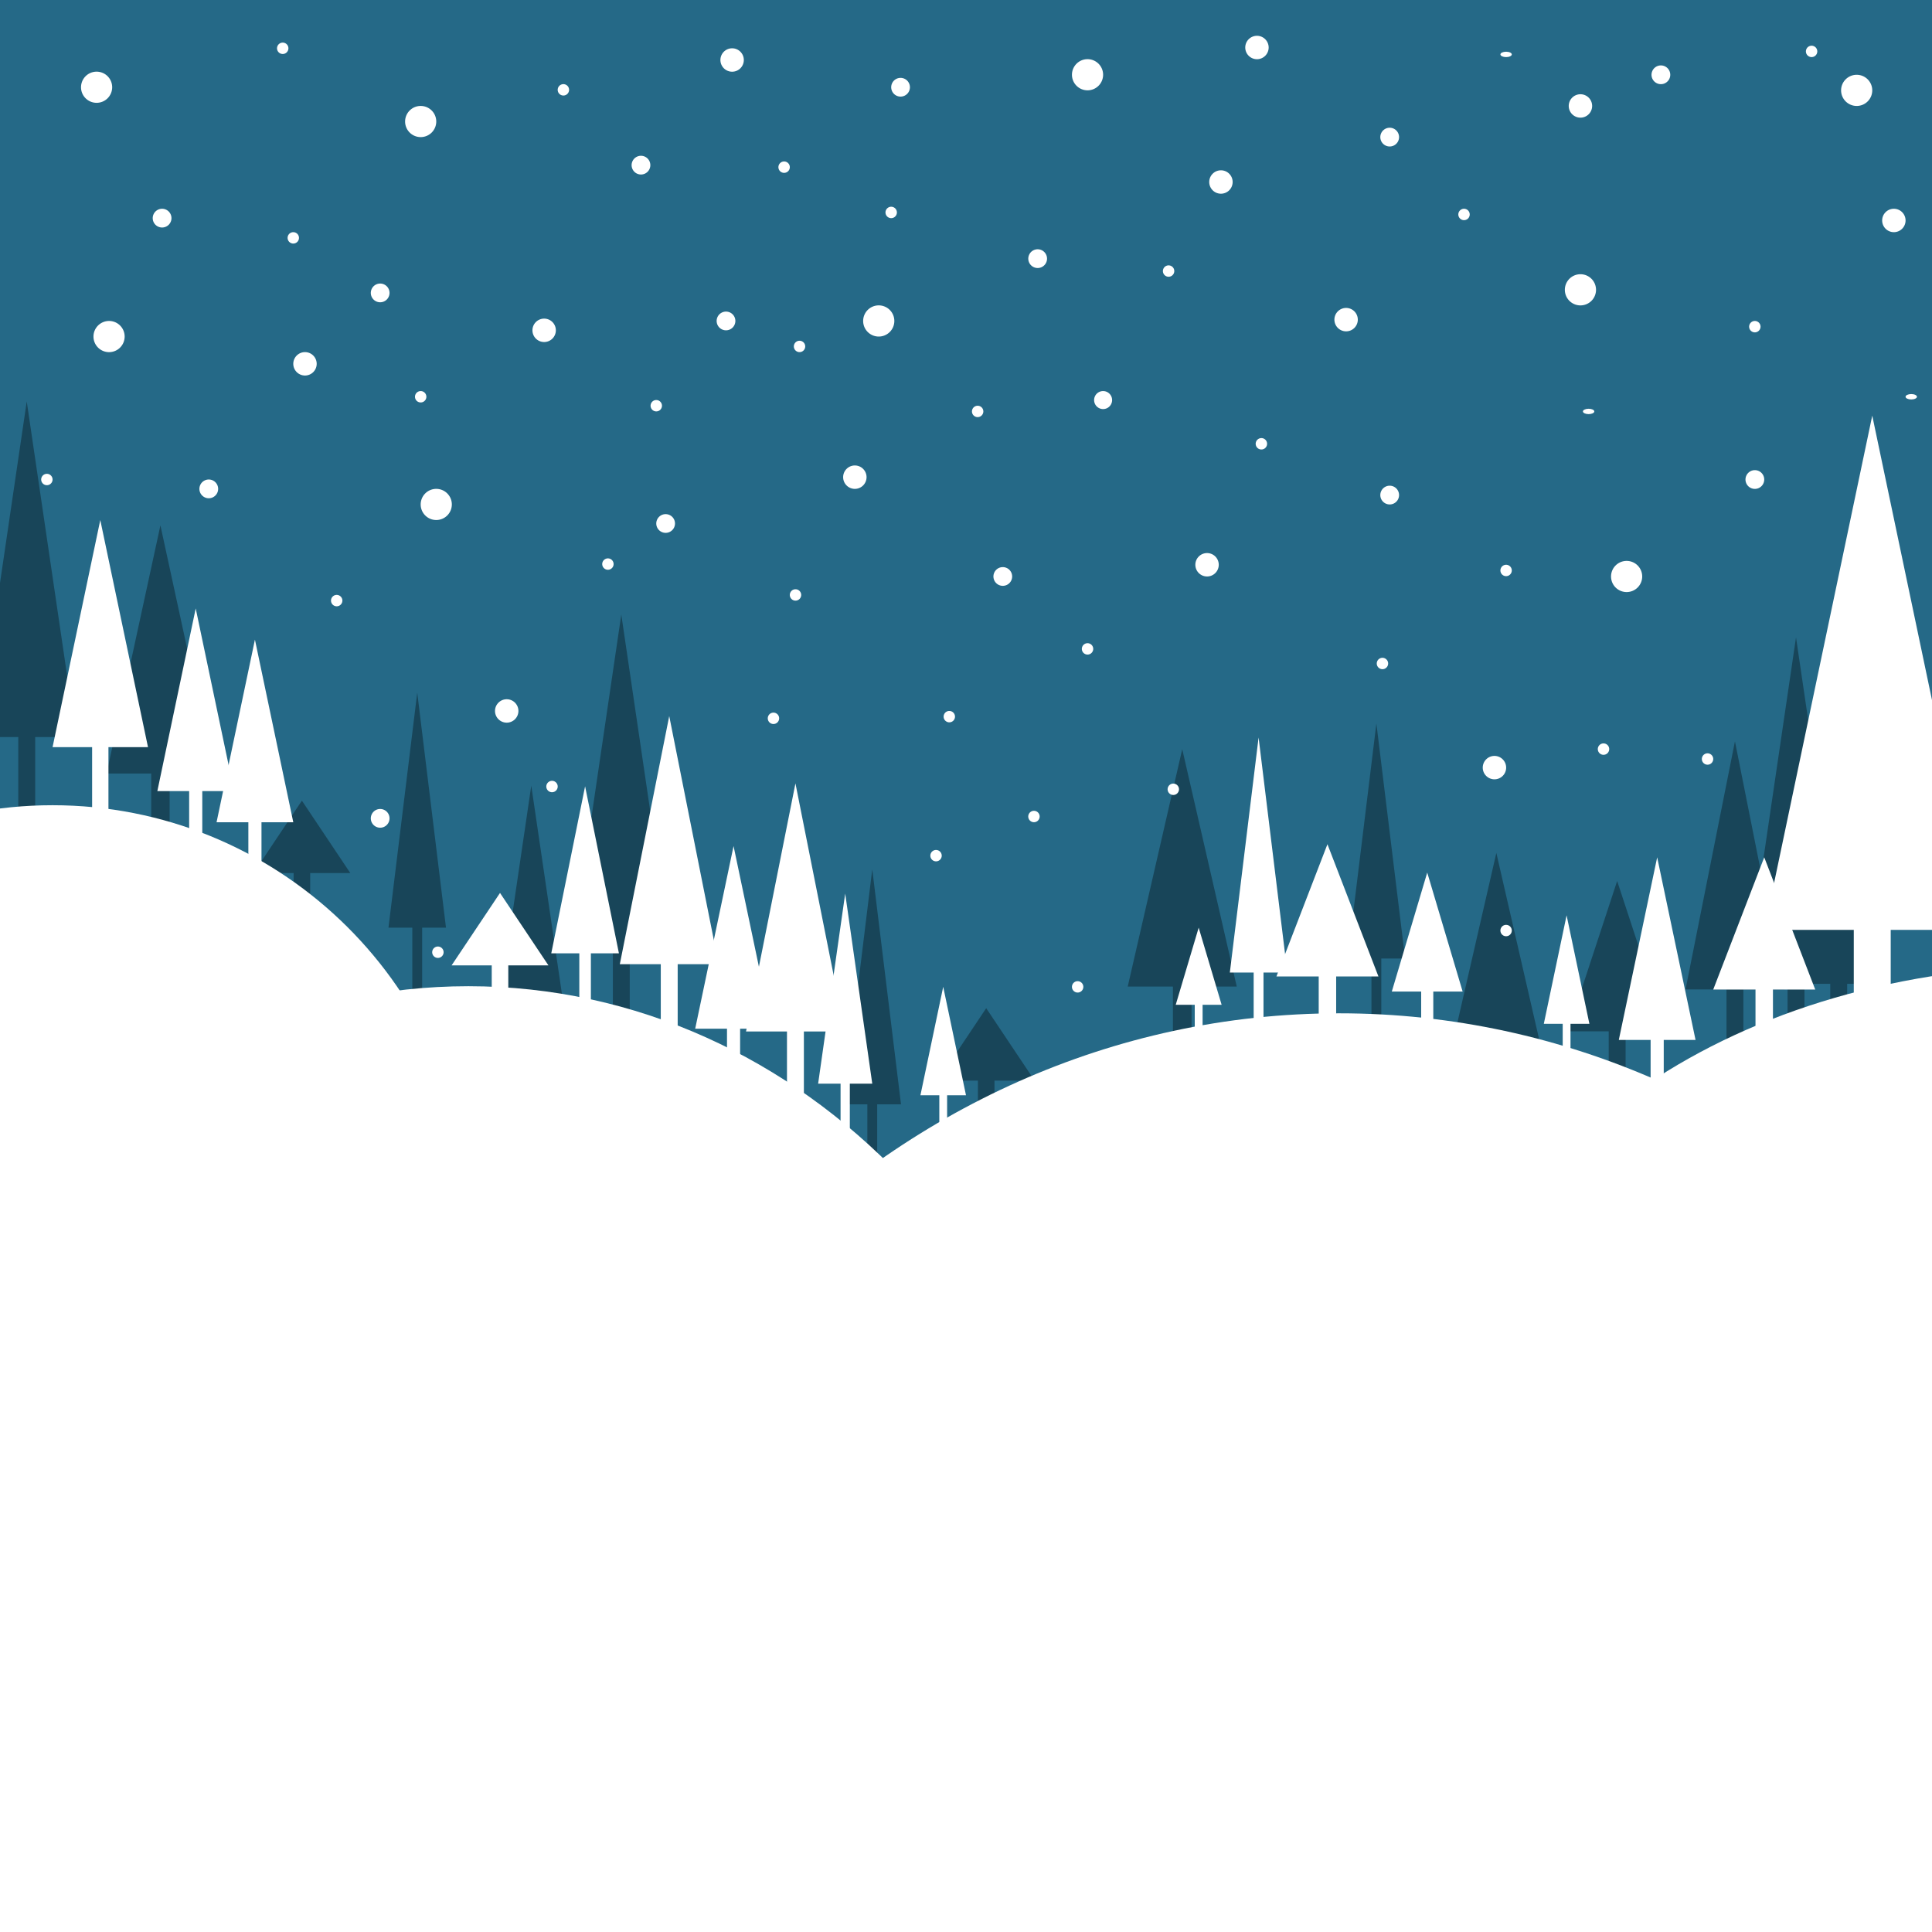 <svg id="Layer_1" data-name="Layer 1" xmlns="http://www.w3.org/2000/svg" viewBox="0 0 1600 1600"><defs><style>.cls-1{fill:#256987;}.cls-2{fill:#184559;}.cls-3{fill:#fff;}.cls-4{fill:none;}</style></defs><g id="background"><rect class="cls-1" width="1600" height="1600"/><polygon class="cls-2" points="1163.67 793.8 1139.86 599.15 1116.05 793.8 1135.78 793.8 1135.78 854.8 1143.93 854.8 1143.93 793.8 1163.67 793.8"/><polygon class="cls-2" points="856.83 894.92 816.73 834.94 776.64 894.92 809.87 894.92 809.87 913.72 823.59 913.72 823.59 894.92 856.83 894.92"/><polygon class="cls-2" points="290.12 723.05 250.02 663.07 209.93 723.05 243.16 723.05 243.16 741.85 256.88 741.85 256.88 723.05 290.12 723.05"/><polygon class="cls-2" points="555.46 786.9 514.53 508.95 473.61 786.9 507.53 786.9 507.53 874.01 521.53 874.01 521.53 786.9 555.46 786.9"/><polygon class="cls-2" points="1528.31 805.77 1487.38 527.83 1446.46 805.77 1480.38 805.77 1480.38 892.88 1494.38 892.88 1494.38 805.77 1528.31 805.77"/><polygon class="cls-2" points="63.07 610.38 22.14 332.44 -18.78 610.38 15.14 610.38 15.14 697.49 29.14 697.49 29.14 610.38 63.07 610.38"/><polygon class="cls-2" points="480.9 928.61 439.98 650.66 399.05 928.61 432.98 928.61 432.98 1015.72 446.97 1015.72 446.97 928.61 480.9 928.61"/><polygon class="cls-2" points="1024.23 817.04 979.08 620.44 933.93 817.04 971.36 817.04 971.36 878.65 986.8 878.65 986.8 817.04 1024.23 817.04"/><polygon class="cls-2" points="1284.36 902.97 1239.21 706.37 1194.06 902.97 1231.49 902.97 1231.49 964.59 1246.93 964.59 1246.93 902.97 1284.36 902.97"/><polygon class="cls-2" points="1477.73 819.41 1436.81 613.94 1395.89 819.41 1429.81 819.41 1429.81 883.81 1443.81 883.81 1443.81 819.41 1477.73 819.41"/><polygon class="cls-2" points="1563.67 814.77 1522.74 609.29 1481.82 814.77 1515.74 814.77 1515.74 879.17 1529.74 879.17 1529.74 814.77 1563.67 814.77"/><polygon class="cls-2" points="1380.18 854.09 1339.26 729.6 1298.34 854.09 1332.26 854.09 1332.26 893.1 1346.26 893.1 1346.26 854.09 1380.18 854.09"/><polygon class="cls-2" points="177.44 640.58 132.85 435.1 88.27 640.58 125.23 640.58 125.23 704.97 140.48 704.97 140.48 640.58 177.44 640.58"/><polygon class="cls-2" points="369.35 768.25 345.54 573.6 321.72 768.25 341.46 768.25 341.46 829.25 349.61 829.25 349.61 768.25 369.35 768.25"/><polygon class="cls-2" points="746.18 914.58 722.37 719.92 698.56 914.58 718.3 914.58 718.3 975.58 726.45 975.58 726.45 914.58 746.18 914.58"/><rect class="cls-3" y="985.81" width="1600" height="614.19"/><path class="cls-3" d="M389,993.54C379,811.44,228.15,666.85,43.53,666.85S-291.89,811.44-301.93,993.54Z"/><path class="cls-3" d="M908,1358.74c-15.12-302.13-242.16-542-520.09-542s-505,239.88-520.09,542Z"/><path class="cls-3" d="M2209.52,1138.06C2195,949.62,1976.29,800,1708.62,800s-486.33,149.62-500.89,338.06Z"/><path class="cls-3" d="M1812.16,1564.74C1791.73,1160.3,1484.77,839.18,1109,839.18S426.33,1160.3,405.9,1564.74Z"/><polygon class="cls-3" points="122.57 618.77 83.05 430.67 43.53 618.77 76.29 618.77 76.29 677.72 89.81 677.72 89.81 618.77 122.57 618.77"/><polygon class="cls-3" points="1639.98 770.07 1550.52 344.21 1461.06 770.07 1535.22 770.07 1535.22 903.52 1565.81 903.52 1565.81 770.07 1639.98 770.07"/><polygon class="cls-3" points="1503.29 819.48 1461.06 709.98 1418.83 819.48 1453.83 819.48 1453.83 853.8 1468.28 853.8 1468.28 819.48 1503.29 819.48"/><polygon class="cls-3" points="454.18 799.47 414.09 739.49 374 799.47 407.23 799.47 407.23 818.27 420.95 818.27 420.95 799.47 454.18 799.47"/><polygon class="cls-3" points="512.57 789.52 484.55 651.19 456.53 789.52 479.76 789.52 479.76 832.88 489.34 832.88 489.34 789.52 512.57 789.52"/><polygon class="cls-3" points="595.15 798.51 554.23 593.03 513.31 798.51 547.23 798.51 547.23 862.91 561.23 862.91 561.23 798.51 595.15 798.51"/><polygon class="cls-3" points="699.67 854.25 658.75 648.77 617.82 854.25 651.74 854.25 651.74 918.65 665.74 918.65 665.74 854.25 699.67 854.25"/><polygon class="cls-3" points="1141.56 808.66 1099.33 699.15 1057.09 808.66 1092.1 808.66 1092.1 842.98 1106.55 842.98 1106.55 808.66 1141.56 808.66"/><polygon class="cls-3" points="1066.12 805.41 1042.31 610.76 1018.5 805.41 1038.23 805.41 1038.23 866.42 1046.38 866.42 1046.38 805.41 1066.12 805.41"/><polygon class="cls-3" points="1211.3 821.15 1181.97 722.62 1152.64 821.15 1176.95 821.15 1176.95 852.03 1186.99 852.03 1186.99 821.15 1211.3 821.15"/><polygon class="cls-3" points="1011.7 832.12 992.69 768.26 973.69 832.12 989.44 832.12 989.44 852.13 995.94 852.13 995.94 832.12 1011.7 832.12"/><polygon class="cls-3" points="193.86 655.15 162.08 503.9 130.31 655.15 156.65 655.15 156.65 702.55 167.52 702.55 167.52 655.15 193.86 655.15"/><polygon class="cls-3" points="242.89 680.96 211.12 529.71 179.34 680.96 205.68 680.96 205.68 728.36 216.55 728.36 216.55 680.96 242.89 680.96"/><polygon class="cls-3" points="1404.18 861.23 1372.4 709.98 1340.63 861.23 1366.97 861.23 1366.97 908.63 1377.84 908.63 1377.84 861.23 1404.18 861.23"/><polygon class="cls-3" points="639.28 851.93 607.5 700.67 575.73 851.93 602.07 851.93 602.07 899.33 612.93 899.33 612.93 851.93 639.28 851.93"/><polygon class="cls-3" points="800 907.07 781.13 817.23 762.25 907.07 777.9 907.07 777.9 935.23 784.36 935.23 784.36 907.07 800 907.07"/><polygon class="cls-3" points="1316.27 847.89 1297.39 758.05 1278.52 847.89 1294.17 847.89 1294.17 876.05 1300.62 876.05 1300.62 847.89 1316.27 847.89"/><polygon class="cls-3" points="722.37 897.44 699.96 740.01 677.54 897.44 696.12 897.44 696.12 946.77 703.79 946.77 703.79 897.44 722.37 897.44"/><path class="cls-3" d="M92.9,72.26A12.9,12.9,0,1,1,80,59.35,12.9,12.9,0,0,1,92.9,72.26Z"/><path class="cls-3" d="M1360,477.42a12.9,12.9,0,1,1-12.9-12.9A12.91,12.91,0,0,1,1360,477.42Z"/><path class="cls-3" d="M1550.52,74.84a12.9,12.9,0,1,1-12.91-12.9A12.9,12.9,0,0,1,1550.52,74.84Z"/><path class="cls-3" d="M913.55,61.94A12.9,12.9,0,1,1,900.65,49,12.91,12.91,0,0,1,913.55,61.94Z"/><path class="cls-3" d="M374.19,417.77a12.9,12.9,0,1,1-12.9-12.91A12.91,12.91,0,0,1,374.19,417.77Z"/><path class="cls-3" d="M361.29,100.65a12.9,12.9,0,1,1-12.9-12.91A12.91,12.91,0,0,1,361.29,100.65Z"/><path class="cls-3" d="M1321.76,240a12.91,12.91,0,1,1-12.91-12.9A12.91,12.91,0,0,1,1321.76,240Z"/><path class="cls-3" d="M740.65,265.81a12.91,12.91,0,1,1-12.91-12.91A12.91,12.91,0,0,1,740.65,265.81Z"/><path class="cls-3" d="M921,331.31a7.45,7.45,0,1,1-7.45-7.44A7.46,7.46,0,0,1,921,331.31Z"/><path class="cls-3" d="M103.23,278.71a12.91,12.91,0,1,1-12.91-12.9A12.9,12.9,0,0,1,103.23,278.71Z"/><path class="cls-3" d="M838.22,477.42a7.75,7.75,0,1,1-7.75-7.76A7.75,7.75,0,0,1,838.22,477.42Z"/><path class="cls-3" d="M1383.24,61.94a7.76,7.76,0,1,1-7.76-7.76A7.76,7.76,0,0,1,1383.24,61.94Z"/><path class="cls-3" d="M1461.06,397.11a7.76,7.76,0,1,1-7.75-7.75A7.76,7.76,0,0,1,1461.06,397.11Z"/><path class="cls-3" d="M867.11,214.19a7.76,7.76,0,1,1-7.75-7.75A7.77,7.77,0,0,1,867.11,214.19Z"/><path class="cls-3" d="M1124.48,264.71a9.69,9.69,0,1,1-9.69-9.69A9.69,9.69,0,0,1,1124.48,264.71Z"/><path class="cls-3" d="M717.64,395.17a9.69,9.69,0,1,1-9.68-9.69A9.69,9.69,0,0,1,717.64,395.17Z"/><path class="cls-3" d="M262.27,301.31a9.69,9.69,0,1,1-9.69-9.7A9.7,9.7,0,0,1,262.27,301.31Z"/><path class="cls-3" d="M429.33,588.78a9.69,9.69,0,1,1-9.68-9.69A9.69,9.69,0,0,1,429.33,588.78Z"/><path class="cls-3" d="M1247.33,635.72a9.69,9.69,0,1,1-9.69-9.7A9.69,9.69,0,0,1,1247.33,635.72Z"/><path class="cls-3" d="M1009.32,467.73a9.69,9.69,0,1,1-9.69-9.7A9.69,9.69,0,0,1,1009.32,467.73Z"/><path class="cls-3" d="M1050.65,39.34a9.69,9.69,0,1,1-9.68-9.69A9.69,9.69,0,0,1,1050.65,39.34Z"/><path class="cls-3" d="M1578.11,182.58a9.69,9.69,0,1,1-9.69-9.69A9.7,9.7,0,0,1,1578.11,182.58Z"/><path class="cls-3" d="M1318.54,87.74a9.69,9.69,0,1,1-9.69-9.69A9.69,9.69,0,0,1,1318.54,87.74Z"/><path class="cls-3" d="M1020.82,150.73a9.69,9.69,0,1,1-9.69-9.69A9.69,9.69,0,0,1,1020.82,150.73Z"/><path class="cls-3" d="M616,49.66A9.69,9.69,0,1,1,606.27,40,9.69,9.69,0,0,1,616,49.66Z"/><path class="cls-3" d="M460.33,273.56a9.69,9.69,0,1,1-9.69-9.69A9.69,9.69,0,0,1,460.33,273.56Z"/><path class="cls-3" d="M142,180.64a7.76,7.76,0,1,1-7.75-7.75A7.77,7.77,0,0,1,142,180.64Z"/><path class="cls-3" d="M322.59,677.72a7.75,7.75,0,1,1-7.75-7.75A7.75,7.75,0,0,1,322.59,677.72Z"/><path class="cls-3" d="M180.66,404.87a7.76,7.76,0,1,1-7.76-7.76A7.76,7.76,0,0,1,180.66,404.87Z"/><path class="cls-3" d="M322.59,242.58a7.75,7.75,0,1,1-7.75-7.75A7.75,7.75,0,0,1,322.59,242.58Z"/><path class="cls-3" d="M353.1,328.58a4.71,4.71,0,1,1-4.71-4.71A4.71,4.71,0,0,1,353.1,328.58Z"/><path class="cls-3" d="M471.29,74.4a4.71,4.71,0,1,1-4.71-4.71A4.71,4.71,0,0,1,471.29,74.4Z"/><path class="cls-3" d="M508.16,467.15a4.71,4.71,0,1,1-4.71-4.72A4.71,4.71,0,0,1,508.16,467.15Z"/><path class="cls-3" d="M654.09,138.44a4.72,4.72,0,1,1-4.72-4.72A4.72,4.72,0,0,1,654.09,138.44Z"/><path class="cls-3" d="M666.85,286.9a4.71,4.71,0,1,1-4.71-4.71A4.71,4.71,0,0,1,666.85,286.9Z"/><path class="cls-3" d="M548.21,336a4.71,4.71,0,1,1-4.71-4.71A4.71,4.71,0,0,1,548.21,336Z"/><path class="cls-3" d="M663.51,492.68A4.71,4.71,0,1,1,658.8,488,4.71,4.71,0,0,1,663.51,492.68Z"/><path class="cls-3" d="M790.89,593.5a4.71,4.71,0,1,1-4.71-4.72A4.71,4.71,0,0,1,790.89,593.5Z"/><path class="cls-3" d="M861,676.19a4.72,4.72,0,1,1-4.71-4.71A4.72,4.72,0,0,1,861,676.19Z"/><path class="cls-3" d="M905.36,537.38a4.71,4.71,0,1,1-4.71-4.71A4.71,4.71,0,0,1,905.36,537.38Z"/><path class="cls-3" d="M645.26,594.89a4.71,4.71,0,1,1-4.71-4.72A4.71,4.71,0,0,1,645.26,594.89Z"/><path class="cls-3" d="M814.36,340.74a4.71,4.71,0,1,1-4.71-4.72A4.71,4.71,0,0,1,814.36,340.74Z"/><path class="cls-3" d="M779.9,708.63a4.71,4.71,0,1,1-4.71-4.72A4.71,4.71,0,0,1,779.9,708.63Z"/><path class="cls-3" d="M461.87,651.36a4.72,4.72,0,1,1-4.71-4.71A4.73,4.73,0,0,1,461.87,651.36Z"/><path class="cls-3" d="M367.37,788.59a4.72,4.72,0,1,1-4.72-4.72A4.72,4.72,0,0,1,367.37,788.59Z"/><path class="cls-3" d="M283.55,497.39a4.71,4.71,0,1,1-4.71-4.71A4.71,4.71,0,0,1,283.55,497.39Z"/><path class="cls-3" d="M43.53,397.11a4.71,4.71,0,1,1-4.71-4.71A4.71,4.71,0,0,1,43.53,397.11Z"/><path class="cls-3" d="M238.85,40a4.71,4.71,0,1,1-4.71-4.71A4.71,4.71,0,0,1,238.85,40Z"/><path class="cls-3" d="M247.6,197a4.71,4.71,0,1,1-4.71-4.72A4.71,4.71,0,0,1,247.6,197Z"/><path class="cls-3" d="M742.77,175.93a4.72,4.72,0,1,1-4.71-4.71A4.72,4.72,0,0,1,742.77,175.93Z"/><path class="cls-3" d="M972.49,224.49a4.71,4.71,0,1,1-4.71-4.72A4.71,4.71,0,0,1,972.49,224.49Z"/><path class="cls-3" d="M1049.35,367.52a4.72,4.72,0,1,1-4.72-4.71A4.72,4.72,0,0,1,1049.35,367.52Z"/><path class="cls-3" d="M1149.6,549.48a4.71,4.71,0,1,1-4.71-4.71A4.71,4.71,0,0,1,1149.6,549.48Z"/><path class="cls-3" d="M1418.82,628.58a4.71,4.71,0,1,1-4.71-4.71A4.71,4.71,0,0,1,1418.82,628.58Z"/><path class="cls-3" d="M1252,770.64a4.71,4.71,0,1,1-4.71-4.71A4.71,4.71,0,0,1,1252,770.64Z"/><path class="cls-3" d="M1252,472.44a4.71,4.71,0,1,1-4.71-4.72A4.71,4.71,0,0,1,1252,472.44Z"/><path class="cls-3" d="M1458,270.52a4.72,4.72,0,1,1-4.71-4.71A4.71,4.71,0,0,1,1458,270.52Z"/><path class="cls-3" d="M1217.16,177.6a4.72,4.72,0,1,1-4.71-4.71A4.72,4.72,0,0,1,1217.16,177.6Z"/><path class="cls-3" d="M1332.68,620.37a4.72,4.72,0,1,1-4.71-4.71A4.71,4.71,0,0,1,1332.68,620.37Z"/><path class="cls-3" d="M1505,42.58a4.71,4.71,0,1,1-4.71-4.72A4.71,4.71,0,0,1,1505,42.58Z"/><path class="cls-3" d="M1587.53,328.58c0,1.23-2.11,2.23-4.71,2.23s-4.71-1-4.71-2.23,2.11-2.23,4.71-2.23S1587.53,327.35,1587.53,328.58Z"/><path class="cls-3" d="M1320.34,340.74c0,1.22-2.12,2.22-4.72,2.22s-4.71-1-4.71-2.22,2.11-2.23,4.71-2.23S1320.34,339.5,1320.34,340.74Z"/><path class="cls-3" d="M1252,45.06c0,1.23-2.11,2.23-4.71,2.23s-4.71-1-4.71-2.23,2.11-2.23,4.71-2.23S1252,43.83,1252,45.06Z"/><path class="cls-3" d="M897.17,817.29a4.71,4.71,0,1,1-4.71-4.72A4.71,4.71,0,0,1,897.17,817.29Z"/><path class="cls-3" d="M976.39,653.65a4.71,4.71,0,1,1-4.71-4.71A4.71,4.71,0,0,1,976.39,653.65Z"/><path class="cls-3" d="M609,265.81a7.75,7.75,0,1,1-7.75-7.76A7.75,7.75,0,0,1,609,265.81Z"/><path class="cls-3" d="M753.56,72.26a7.75,7.75,0,1,1-7.75-7.76A7.76,7.76,0,0,1,753.56,72.26Z"/><path class="cls-3" d="M1158.64,410a7.76,7.76,0,1,1-7.76-7.76A7.76,7.76,0,0,1,1158.64,410Z"/><path class="cls-3" d="M1158.64,113.55a7.76,7.76,0,1,1-7.76-7.76A7.76,7.76,0,0,1,1158.64,113.55Z"/><path class="cls-3" d="M559,433.55a7.75,7.75,0,1,1-7.75-7.76A7.75,7.75,0,0,1,559,433.55Z"/><path class="cls-3" d="M538.58,136.78a7.75,7.75,0,1,1-7.75-7.76A7.76,7.76,0,0,1,538.58,136.78Z"/><rect class="cls-4" width="1600" height="1600"/></g></svg>